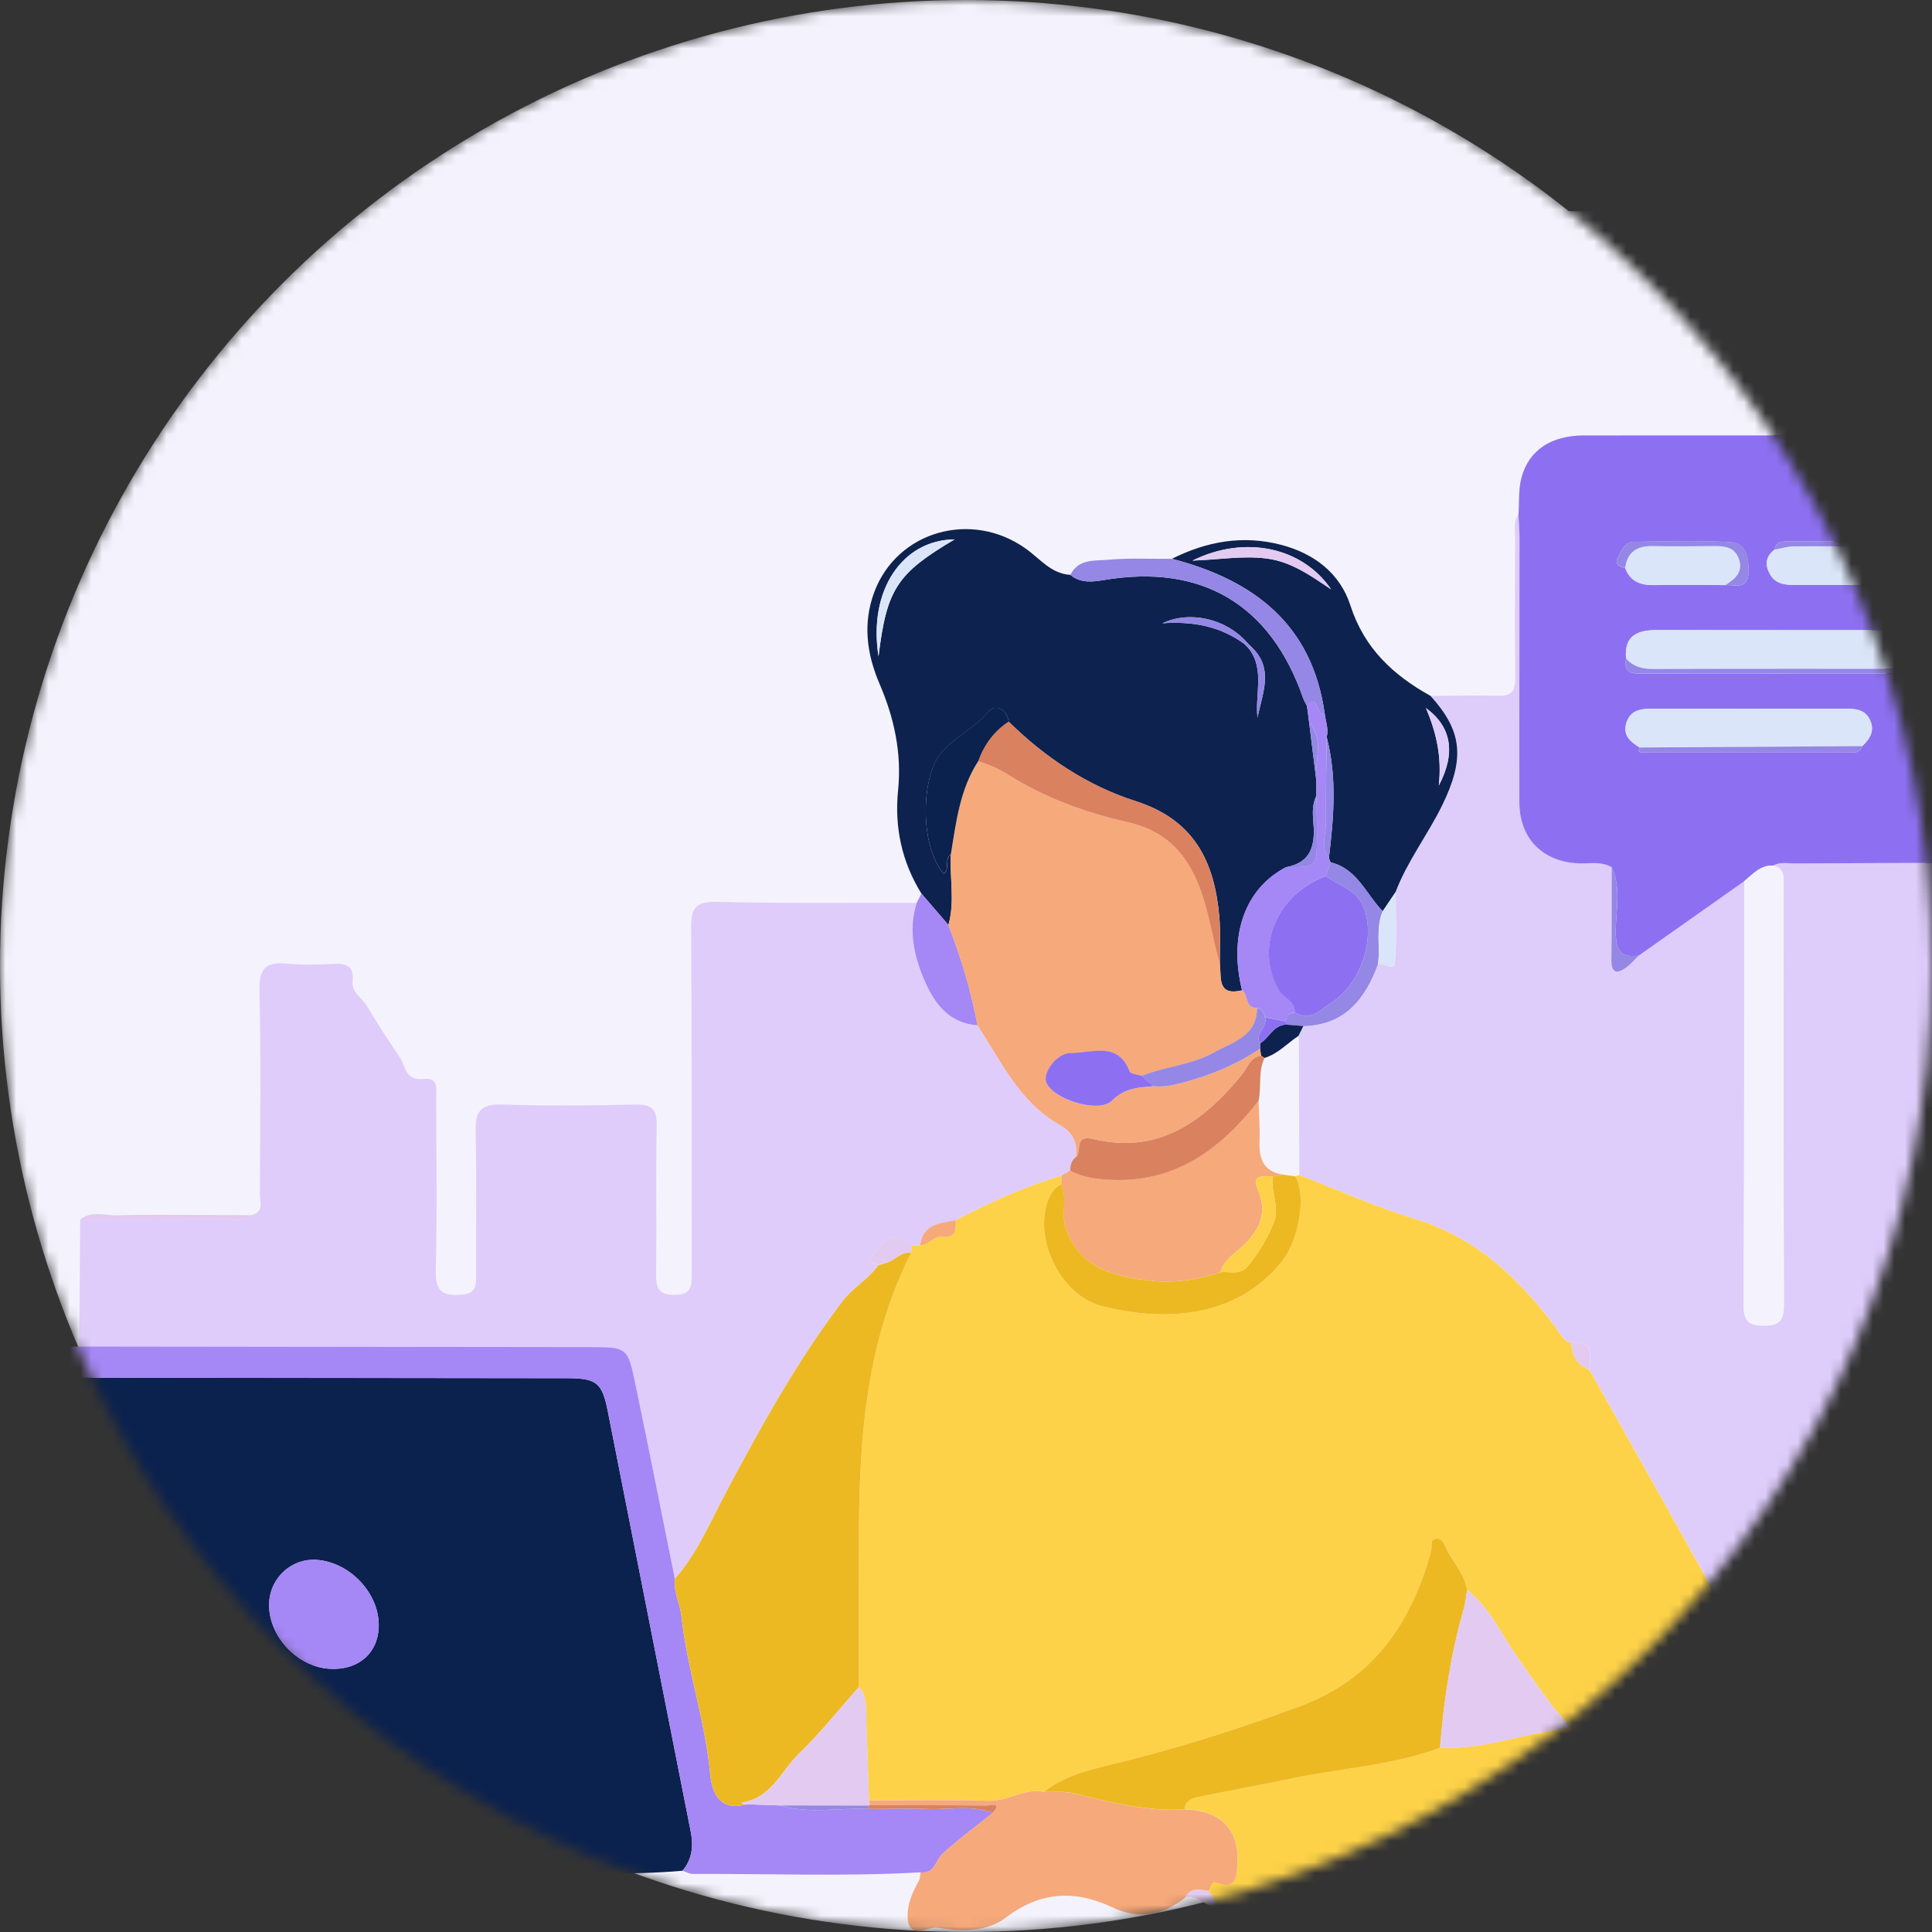 <svg width="180" height="180" viewBox="0 0 180 180" fill="none" xmlns="http://www.w3.org/2000/svg">
<rect x="0" y="0" width="180" height="180" fill="#333333" stroke="none"/>
<mask id="mask0_2098_28502" style="mask-type:alpha" maskUnits="userSpaceOnUse" x="0" y="0" width="180" height="180">
<circle cx="90" cy="90" r="90" fill="#F4F3FD"/>
</mask>
<g mask="url(#mask0_2098_28502)">
<circle cx="90" cy="90" r="90" fill="#F4F3FD"/>
<path d="M18.491 113.188C18.586 110.957 16.633 109.813 15.622 108.258C10.714 100.712 10.804 93.077 14.468 85.201C14.908 84.26 15.414 83.286 15.395 82.317C15.371 81.315 15.901 80.804 16.35 80.086C19.966 74.275 25.186 70.073 30.4 65.846C32.4 64.225 34.551 62.693 35.591 60.211C36.286 58.551 37.912 57.729 38.763 56.121C40.593 52.67 40.919 48.879 41.884 45.234C43.245 40.081 43.411 34.672 45.004 29.604C46.337 25.354 48.252 21.298 50.743 17.525C53.977 12.632 58.132 8.675 63.115 5.754C67.224 3.347 71.8 1.844 76.65 1.641C79.917 1.503 83.278 1.248 86.413 2.156C90.176 3.243 93.85 4.714 97.249 6.77C101.026 9.058 104.794 11.379 108.689 13.45C114.136 16.348 119.795 18.759 125.988 19.596C126.593 19.676 127.212 19.667 127.827 19.667C135.618 19.667 143.409 19.743 151.2 19.629C154.079 19.587 157.039 19.587 159.714 20.258C162.088 20.854 164.541 21.719 166.863 22.726C171.198 24.607 175.131 27.25 178.615 30.323C181.726 33.065 184.941 35.887 186.983 39.66C187.106 39.882 187.059 40.194 187.092 40.464C186.274 40.497 185.456 40.553 184.638 40.553C172.266 40.558 159.894 40.553 147.522 40.563C144.515 40.563 142.421 41.929 141.731 44.496C141.438 45.593 141.532 46.799 141.452 47.952C140.946 48.619 141.154 49.394 141.149 50.122C141.13 54.467 141.107 58.812 141.159 63.156C141.173 64.362 140.818 64.872 139.542 64.83C137.452 64.759 135.363 64.83 133.268 64.844C129.793 62.91 127.089 60.424 125.799 56.419C124.834 53.431 122.437 51.569 119.322 50.76C115.757 49.834 112.401 50.453 109.167 52.065C107.186 52.079 105.196 51.975 103.229 52.15C101.976 52.264 100.449 52.037 99.702 53.559C97.901 53.455 96.856 52.046 95.551 51.115C90.507 47.517 83.576 49.47 81.444 55.143C80.352 58.046 80.726 60.906 81.922 63.7C83.283 66.882 84.002 70.144 83.652 73.651C83.312 77.055 83.997 80.299 85.827 83.249C85.68 83.537 85.534 83.821 85.387 84.109C79.165 84.095 72.944 84.17 66.722 84.024C64.737 83.977 64.368 84.671 64.382 86.473C64.458 97.204 64.415 107.941 64.434 118.672C64.434 119.793 64.434 120.62 62.874 120.639C61.3 120.658 61.106 119.949 61.12 118.649C61.172 114.068 61.087 109.487 61.172 104.906C61.201 103.402 60.789 102.868 59.224 102.906C55.055 103.005 50.88 103.034 46.715 102.901C44.753 102.84 44.262 103.577 44.304 105.412C44.408 109.922 44.323 114.437 44.351 118.947C44.356 119.982 44.181 120.549 42.924 120.63C41.156 120.748 40.55 120.242 40.593 118.375C40.721 113.047 40.645 107.709 40.631 102.376C40.631 101.544 40.919 100.367 39.472 100.518C37.704 100.703 37.875 99.431 37.184 98.419C36.116 96.85 35.123 95.285 34.135 93.668C33.705 92.964 32.731 92.477 32.844 91.375C32.981 90.042 32.296 89.744 31.128 89.796C29.696 89.862 28.244 89.933 26.826 89.782C24.826 89.574 24.103 90.137 24.16 92.326C24.325 98.613 24.231 104.906 24.198 111.193C24.198 111.917 24.642 112.924 23.403 113.207C21.763 113.198 20.118 113.193 18.477 113.184L18.491 113.188Z" fill="#F4F3FD"/>
<path d="M133.287 64.843C135.377 64.829 137.471 64.758 139.561 64.829C140.837 64.871 141.192 64.361 141.177 63.155C141.13 58.81 141.149 54.466 141.168 50.121C141.168 49.393 140.965 48.618 141.471 47.951C141.504 48.698 141.57 49.445 141.57 50.192C141.57 58.376 141.541 66.559 141.556 74.747C141.56 78.142 143.782 80.335 147.163 80.435C148.17 80.463 149.219 80.222 150.165 80.799C150.16 83.645 150.179 86.491 150.136 89.337C150.117 90.552 150.529 90.85 151.521 90.131C151.952 89.819 152.297 89.393 152.684 89.02C155.961 86.708 159.237 84.401 162.513 82.089C162.504 95.256 162.513 108.422 162.461 121.588C162.456 122.974 162.811 123.484 164.281 123.508C165.865 123.531 166.215 122.964 166.21 121.484C166.158 108.521 166.177 95.563 166.182 82.6C166.182 81.782 166.314 80.912 165.222 80.633C165.865 80.274 166.56 80.444 167.231 80.439C173.443 80.406 179.655 80.392 185.868 80.368C191.352 80.406 196.84 80.449 202.324 80.487C200.476 81.153 198.566 80.718 196.689 80.77C193.498 80.86 190.307 80.813 187.116 80.822C186.567 80.813 186.024 80.799 185.475 80.799C183.556 80.795 182.594 81.741 182.591 83.635C182.591 95.052 182.558 106.465 182.643 117.882C182.653 119.064 181.825 120.227 182.568 121.404C182.743 125.243 180.483 128.056 178.535 131.006C176.644 133.866 176.209 136.967 177.452 140.168C178.511 142.891 180.752 145.066 181.168 148.139C182.27 145.609 181.263 143.406 180.199 141.317C178.559 138.088 178.8 135.1 180.677 132.069C182.298 129.45 183.783 126.746 183.433 123.475C185.333 123.437 186.284 122.485 186.284 120.619C186.284 116.208 186.284 111.798 186.284 107.387C186.284 106.574 186.354 105.751 185.905 105.009C186.534 100.343 186.411 95.657 186.038 90.987C185.957 89.965 186.345 89.805 187.144 89.805C189.252 89.805 191.366 89.843 193.474 89.79C194.538 89.767 194.959 90.173 194.902 91.228C194.84 92.372 194.637 93.639 196.476 93.596C196.906 93.587 197.048 94.126 197.204 94.499C197.63 95.516 196.665 97.501 199.067 97.175C199.143 97.166 199.45 97.78 199.398 98.054C198.916 100.603 200.523 100.64 202.286 100.517C202.286 112.303 202.282 124.089 202.301 135.88C202.301 136.66 201.993 137.53 202.679 138.211C202.684 138.352 202.688 138.49 202.693 138.631C202.4 138.806 202.447 138.929 202.75 139.019C203.005 139.019 203.26 139.019 203.516 139.024C203.657 139.317 203.795 139.317 203.922 139.014C204.39 138.466 205 138.683 205.577 138.693C205.667 138.939 205.69 139.26 205.865 139.416C206.452 139.927 212.077 140.116 212.687 139.619C212.891 139.454 212.872 139.01 212.957 138.698C214.049 138.698 215.146 138.698 216.238 138.698C217.334 140.693 217.051 142.867 217.056 145C217.065 153.519 217.056 162.038 217.07 170.557C217.07 171.276 216.8 172.075 217.462 172.68C217.462 172.954 217.462 173.228 217.462 173.498C208.423 173.498 199.379 173.488 190.34 173.521C189.621 173.521 188.614 173.072 188.345 174.315C187.655 174.315 186.969 174.315 186.279 174.315C187.499 173.554 188.359 172.505 188.813 171.129C188.931 170.964 189.049 170.803 189.167 170.637C189.645 170.637 190.122 170.599 190.595 170.651C194.481 171.086 198.381 165.673 196.883 161.792C195.455 158.1 193.559 156.653 189.182 156.662V156.672C188.884 154.927 189.697 153.088 188.737 151.401L185.489 151.391C181.882 151.377 178.27 151.438 174.668 151.316C173.065 151.259 172.734 151.859 172.763 153.325C172.848 157.75 172.89 162.18 172.763 166.6C172.682 169.403 172.938 172.013 174.923 174.183C170.9 174.49 166.872 174.301 162.849 174.292C162.934 173.545 163.591 173.663 164.054 173.441C164.915 173.029 165.752 172.788 166.314 171.696C168.442 167.564 167.127 163.499 165.723 159.797C164.054 155.41 161.393 151.391 159.095 147.245C155.464 140.693 151.777 134.173 148.113 127.64C148.066 126.453 148.723 124.784 146.411 125.139C145.565 124.888 145.3 124.113 144.822 123.489C141.409 119.007 137.471 115.272 131.85 113.57C128.177 112.455 124.65 110.857 121.061 109.476C121.043 105.155 121.019 100.834 121 96.513C121.151 96.211 121.303 95.908 121.454 95.606C125.297 95.516 127.212 93.105 128.408 89.828C128.938 89.663 129.878 90.561 129.959 89.696C130.162 87.521 130.034 85.318 130.039 83.129C131.127 80.255 133.022 77.816 134.365 75.078C136.535 70.658 136.261 68.119 133.306 64.852L133.287 64.843Z" fill="#DECCFB"/>
<path d="M148.094 127.636C151.758 134.17 155.445 140.689 159.076 147.242C161.373 151.383 164.035 155.401 165.704 159.793C167.108 163.49 168.427 167.561 166.295 171.693C165.732 172.785 164.896 173.026 164.035 173.437C163.572 173.659 162.915 173.546 162.83 174.288C153.072 175.825 143.196 175.995 133.367 176.652C126.786 177.092 120.215 178.217 113.577 177.55C113.246 177.092 112.92 176.628 112.589 176.165C112.812 175.867 112.849 175.201 113.35 175.39C115.213 176.099 115.227 174.818 115.294 173.64C115.473 170.421 113.724 168.634 110.372 168.572C110.429 167.802 111.029 167.547 111.62 167.424C114.518 166.823 117.435 166.294 120.338 165.698C124.947 164.748 129.703 164.488 134.171 162.833C138.303 163.027 142.118 161.434 146.354 160.952C144.245 158.692 142.789 156.385 141.215 154.153C139.778 152.111 138.742 149.719 136.686 148.135C136.44 146.665 135.424 145.582 134.767 144.325C134.549 143.913 134.398 143.299 133.849 143.346C133.173 143.403 133.452 144.083 133.339 144.504C131.5 151.18 128.02 156.385 121.17 158.942C115.766 160.956 110.306 162.701 104.718 164.105C102.146 164.753 99.437 165.221 97.248 166.946C95.438 166.554 93.915 167.826 92.119 167.769C88.403 167.655 84.682 167.74 80.962 167.745C80.876 165.249 80.801 162.753 80.706 160.257C80.664 159.188 80.825 158.072 80.021 157.169C80.021 152.319 80.007 147.464 80.03 142.613C80.073 133.687 80.758 124.88 84.89 116.725C84.9 116.503 84.904 116.28 84.914 116.058C85.188 116.039 85.458 116.02 85.732 116.001C86.554 116.068 86.947 115.075 87.859 115.212C89.013 115.387 89.079 114.522 89.046 113.671C92.223 112.035 95.457 110.532 98.903 109.529C98.893 109.799 98.889 110.064 98.879 110.333C98.18 110.707 97.816 111.288 97.565 112.054C96.392 115.623 98.823 120.71 102.713 121.703C107.928 123.031 114.986 123.112 119.454 117.505C120.995 115.571 121.77 111.312 120.659 109.596C120.782 109.544 120.915 109.501 121.042 109.473C124.635 110.853 128.157 112.456 131.831 113.567C137.452 115.273 141.39 119.004 144.803 123.485C145.281 124.109 145.545 124.885 146.392 125.135C146.43 126.331 146.973 127.178 148.094 127.636Z" fill="#FDD248"/>
<path d="M63.597 174.293C58.633 174.733 53.66 174.468 48.691 174.487C35.534 174.534 22.377 174.496 9.22 174.477C8.478 174.477 7.731 174.373 6.989 174.317C6.388 173.664 5.911 172.993 5.741 172.057C4.97 167.84 4.129 163.637 3.287 159.429C1.925 152.626 0.54 145.833 -0.835 139.03C-1.327 136.349 -1.876 133.673 -2.292 130.979C-2.476 129.778 -1.644 128.993 -0.741 128.336C17.092 128.355 34.924 128.378 52.757 128.397C55.584 128.397 56.094 128.795 56.629 131.499C59.205 144.542 61.772 157.586 64.349 170.629C64.614 171.962 64.505 173.201 63.592 174.284L63.597 174.293ZM35.283 151.643C35.425 148.551 32.669 145.549 29.483 145.327C27.209 145.171 25.223 146.939 25.081 149.251C24.892 152.281 27.596 155.279 30.688 155.477C33.317 155.643 35.17 154.097 35.283 151.643Z" fill="#0B214E"/>
<path d="M85.727 116.005C85.453 116.024 85.183 116.043 84.909 116.062C84.578 115.863 84.261 115.627 83.907 115.476C82.503 114.866 82.082 116.194 81.363 116.851C80.588 117.556 81.382 117.655 81.86 117.83C80.933 119.192 79.449 119.957 78.432 121.305C74.234 126.883 70.877 132.935 67.615 139.076C66.164 141.808 64.954 144.73 62.869 147.108C61.621 140.92 60.396 134.727 59.106 128.552C58.496 125.626 58.269 125.517 55.286 125.512C39.321 125.498 23.351 125.475 7.386 125.456C7.414 121.508 7.442 117.565 7.471 113.618C12.08 113.618 16.69 113.627 21.299 113.604C22.013 113.604 22.807 113.873 23.412 113.211C24.651 112.932 24.202 111.921 24.207 111.197C24.24 104.909 24.334 98.612 24.169 92.329C24.112 90.14 24.835 89.578 26.835 89.786C28.253 89.937 29.705 89.862 31.137 89.8C32.305 89.748 32.99 90.041 32.853 91.379C32.74 92.481 33.714 92.968 34.144 93.672C35.127 95.293 36.125 96.854 37.193 98.423C37.879 99.435 37.709 100.707 39.481 100.522C40.928 100.371 40.635 101.548 40.64 102.38C40.654 107.713 40.734 113.046 40.602 118.378C40.555 120.246 41.164 120.752 42.933 120.634C44.185 120.548 44.365 119.986 44.36 118.95C44.332 114.44 44.417 109.925 44.313 105.415C44.27 103.581 44.762 102.844 46.724 102.905C50.889 103.037 55.064 103.009 59.233 102.91C60.803 102.872 61.21 103.406 61.181 104.909C61.096 109.491 61.181 114.072 61.129 118.653C61.115 119.948 61.314 120.657 62.883 120.643C64.443 120.624 64.443 119.797 64.443 118.676C64.424 107.945 64.467 97.208 64.391 86.477C64.377 84.675 64.746 83.98 66.731 84.028C72.948 84.174 79.174 84.103 85.396 84.113C84.597 86.637 85.126 89.048 86.129 91.37C87.07 93.544 88.422 95.327 91.064 95.535C93.286 98.91 94.998 102.721 98.747 104.815C99.976 105.5 100.387 106.479 100.241 107.798C99.801 108.11 99.716 108.573 99.697 109.065C99.432 109.221 99.163 109.377 98.898 109.533C95.456 110.535 92.218 112.039 89.041 113.674C87.59 113.963 85.982 114.02 85.727 116.005Z" fill="#DFCCFB"/>
<path d="M185.863 80.374C179.651 80.393 173.439 80.412 167.227 80.445C166.555 80.445 165.856 80.28 165.217 80.639C164.026 80.587 163.317 81.433 162.513 82.095C159.237 84.407 155.961 86.714 152.685 89.026C150.94 89.281 150.534 88.473 150.534 86.818C150.534 84.818 151.072 82.752 150.165 80.805C149.219 80.228 148.17 80.469 147.163 80.441C143.778 80.341 141.561 78.148 141.556 74.753C141.542 66.57 141.57 58.386 141.57 50.198C141.57 49.451 141.509 48.704 141.471 47.957C141.551 46.804 141.457 45.598 141.75 44.501C142.435 41.934 144.534 40.573 147.541 40.568C159.913 40.559 172.285 40.568 184.657 40.559C185.475 40.559 186.293 40.502 187.111 40.469C191.754 40.502 196.391 40.535 201.034 40.568C205.114 40.592 207.255 42.672 207.26 46.695C207.274 55.98 207.26 65.265 207.274 74.55C207.274 76.432 206.783 78.039 205.199 79.183C202.632 79.68 200.088 80.148 197.431 80.02C194.226 79.864 191.011 79.973 187.801 79.992C187.144 79.992 186.416 79.774 185.872 80.379L185.863 80.374ZM196.093 58.703C194.784 57.455 191.867 57.441 190.799 58.679C190.25 58.679 189.697 58.67 189.149 58.665C188.321 56.5 187.243 58.623 186.407 58.689C185.291 58.774 185.91 60.249 185.953 61.057C186.005 62.088 186.78 62.731 187.896 62.736C190.624 62.745 193.347 62.75 196.075 62.736C197.781 62.726 198.24 61.492 198.325 60.145C198.424 58.523 197.256 58.542 196.093 58.689V58.703ZM197.304 53.276L197.29 53.262C198.377 53.214 198.301 52.406 198.06 51.796C197.725 50.955 197.053 50.425 196.013 50.43C186.203 50.449 176.389 50.439 166.579 50.439C166.007 50.439 165.468 50.472 165.345 51.2C164.579 51.773 164.404 52.472 164.825 53.347C165.373 54.486 166.385 54.5 167.43 54.5C176.961 54.496 186.492 54.496 196.023 54.491C196.982 54.647 197.469 54.302 197.304 53.276ZM160.774 54.505C161.719 54.477 162.901 54.959 162.91 53.229C162.915 51.877 162.683 50.586 161.171 50.505C158.197 50.349 155.209 50.435 152.226 50.482C151.342 50.496 151.049 51.342 150.723 51.971C150.439 52.519 150.827 52.846 151.403 52.902C151.871 54.169 152.826 54.543 154.108 54.514C156.325 54.467 158.547 54.505 160.769 54.514L160.774 54.505ZM152.774 69.643C152.737 69.752 152.637 69.893 152.67 69.969C152.713 70.054 152.874 70.12 152.982 70.12C159.511 70.125 166.035 70.12 172.564 70.12C172.999 70.12 173.368 70.002 173.496 69.515C174.257 68.82 174.711 68.012 174.181 66.995C173.699 66.073 172.81 66.026 171.888 66.031C165.908 66.045 159.932 66.045 153.952 66.031C152.864 66.031 151.881 66.154 151.517 67.378C151.172 68.537 151.933 69.127 152.774 69.647V69.643ZM151.498 61.351C151.314 62.287 151.626 62.755 152.651 62.755C162.75 62.74 172.843 62.755 182.941 62.74C185.059 62.74 184.988 61.091 184.998 59.71C185.012 58.074 183.698 58.807 182.866 58.717C173.387 58.717 163.903 58.727 154.424 58.703C152.595 58.703 151.299 59.176 151.498 61.355V61.351Z" fill="#8D70F1"/>
<path d="M7.39 125.451C23.356 125.47 39.325 125.494 55.291 125.508C58.274 125.508 58.501 125.621 59.111 128.548C60.401 134.727 61.626 140.92 62.874 147.104C62.746 148.328 63.365 149.439 63.488 150.588C64.027 155.552 65.706 160.298 66.164 165.277C66.396 167.773 67.611 168.666 69.53 168.104C70.58 168.141 71.624 168.175 72.674 168.212C75.402 169.026 78.186 168.406 80.943 168.543C82.777 168.539 84.616 168.463 86.445 168.543C88.455 168.628 90.507 168.141 92.478 168.912C90.918 170.165 89.296 171.356 87.821 172.704C87.15 173.313 87.098 174.623 85.751 174.439C78.692 174.845 71.624 174.557 64.561 174.59C64.24 174.59 63.918 174.401 63.597 174.297C64.505 173.214 64.613 171.976 64.353 170.642C61.777 157.599 59.21 144.555 56.633 131.512C56.099 128.803 55.593 128.411 52.761 128.411C34.929 128.392 17.096 128.368 -0.736 128.349C0.096 126.482 1.386 125.361 3.58 125.494C4.847 125.569 6.123 125.475 7.4 125.461L7.39 125.451Z" fill="#A587F5"/>
<path d="M-0.835 139.039C0.54 145.837 1.925 152.635 3.287 159.438C4.129 163.641 4.97 167.849 5.741 172.066C5.911 173.002 6.388 173.673 6.989 174.326C2.082 174.326 -2.83 174.316 -7.738 174.345C-8.764 174.349 -8.991 173.825 -8.991 172.931C-8.976 162.129 -8.972 151.331 -9 140.528C-9 139.318 -8.494 139.011 -7.397 139.039C-5.213 139.091 -3.024 139.048 -0.835 139.039Z" fill="#DECCFB"/>
<path d="M174.904 174.184C172.918 172.014 172.663 169.404 172.743 166.601C172.866 162.18 172.828 157.75 172.743 153.325C172.715 151.86 173.046 151.259 174.648 151.316C178.251 151.439 181.863 151.378 185.47 151.392C185.465 156.441 185.352 161.49 185.493 166.534C185.574 169.395 185.314 172.042 183.404 174.307C180.567 174.354 177.731 174.481 174.904 174.179V174.184Z" fill="#A788FC"/>
<path d="M85.751 174.438C87.098 174.618 87.15 173.313 87.822 172.703C89.296 171.356 90.918 170.164 92.478 168.911C93.428 167.857 92.289 168.221 91.963 168.221C88.323 168.188 84.682 168.193 81.037 168.188C81.009 168.042 80.985 167.895 80.957 167.753C84.678 167.753 88.398 167.663 92.114 167.777C93.911 167.834 95.433 166.562 97.244 166.954C98.199 166.992 99.191 166.874 100.099 167.101C103.475 167.952 106.841 168.784 110.367 168.585C113.719 168.647 115.469 170.434 115.289 173.653C115.223 174.83 115.209 176.112 113.346 175.402C112.845 175.213 112.812 175.88 112.589 176.173C111.781 176.069 110.921 175.776 110.434 176.792C108.33 178.452 106.108 178.877 103.593 177.686C100.123 176.045 96.865 176.239 93.693 178.669C91.854 180.078 89.438 179.908 87.287 179.605C86.465 179.487 84.555 180.82 84.559 178.48C84.559 177.298 85.037 176.239 85.614 175.223C85.737 175.005 85.713 174.707 85.756 174.443L85.751 174.438Z" fill="#F6A97B"/>
<path d="M23.417 113.207C22.812 113.869 22.018 113.595 21.304 113.599C16.694 113.623 12.085 113.613 7.476 113.613C8.563 112.753 9.82 113.273 10.988 113.231C13.489 113.141 15.99 113.193 18.491 113.188C20.131 113.197 21.777 113.202 23.417 113.212V113.207Z" fill="#E3CAF0"/>
<path d="M110.434 176.784C110.921 175.768 111.786 176.061 112.589 176.165C112.916 176.628 113.247 177.092 113.577 177.55C112.377 177.928 111.634 176.406 110.434 176.784Z" fill="#E3CAF0"/>
<path d="M85.845 83.249C84.016 80.298 83.326 77.051 83.671 73.651C84.025 70.139 83.307 66.882 81.94 63.7C80.744 60.906 80.371 58.05 81.463 55.143C83.6 49.465 90.526 47.517 95.57 51.115C96.88 52.046 97.924 53.455 99.721 53.559C100.662 54.353 101.782 54.216 102.841 54.041C111.947 52.505 118.371 56.296 121.407 65.038C121.496 65.288 121.643 65.52 121.766 65.761C121.832 66.267 121.898 66.778 121.964 67.283C122.191 69.094 122.413 70.905 122.64 72.715C122.64 73.188 122.64 73.666 122.645 74.138C122.229 74.956 122.3 75.859 122.371 76.706C122.541 78.757 122.163 80.369 119.809 80.8C116.003 82.785 114.452 87.116 115.719 92.264C113.388 92.831 113.795 91.092 113.653 89.81C113.639 88.317 113.729 86.813 113.597 85.329C113.128 80.237 111.252 76.384 105.801 74.639C101.338 73.216 97.371 70.583 93.982 67.241C93.793 66.031 92.738 65.567 92.119 66.3C90.767 67.888 88.805 68.721 87.538 70.347C85.921 72.418 85.6 78.653 87.921 81.405C88.545 80.946 87.945 80.034 88.597 79.594C88.465 81.788 88.989 84.005 88.365 86.18C87.528 85.206 86.687 84.232 85.85 83.258L85.845 83.249ZM116.57 60.253C116.433 60.116 116.301 59.979 116.164 59.847C114.202 57.62 110.821 56.873 108.297 58.069C111.029 57.875 113.658 58.301 115.965 60.017C116.107 60.168 116.249 60.315 116.386 60.466C117.847 62.438 116.906 64.73 117.161 66.863C117.61 64.593 118.735 62.258 116.57 60.258V60.253ZM81.851 61.152C82.612 54.859 83.581 53.427 88.937 50.255C84.082 50.297 80.872 54.982 81.851 61.152Z" fill="#0D224E"/>
<path d="M133.287 64.844C136.242 68.111 136.516 70.654 134.346 75.07C133.003 77.807 131.107 80.247 130.02 83.121C129.623 83.712 129.226 84.303 128.824 84.899C127.269 83.306 126.451 80.932 123.955 80.341C123.907 80.209 123.855 80.077 123.808 79.944C124.267 76.172 124.579 72.404 123.6 68.659C123.808 67.898 123.487 67.18 123.411 66.442C122.229 58.131 116.778 54.037 109.186 52.061C112.419 50.444 115.771 49.829 119.34 50.756C122.456 51.564 124.853 53.427 125.817 56.415C127.108 60.419 129.812 62.906 133.287 64.84V64.844ZM111.091 52.231C113.592 52.146 115.771 51.749 117.988 52.032C120.338 52.33 122.144 53.663 124.021 54.912C121.336 50.964 115.974 49.815 111.096 52.231H111.091ZM134.048 73.193C135.655 70.153 135.235 67.709 132.857 65.969C133.835 68.31 134.341 70.508 134.048 73.193Z" fill="#0D224E"/>
<path d="M109.19 52.065C116.783 54.036 122.229 58.13 123.416 66.446C122.579 66.909 122.943 64.503 121.77 65.761C121.647 65.52 121.496 65.288 121.411 65.037C118.376 56.291 111.951 52.5 102.846 54.041C101.787 54.221 100.666 54.353 99.726 53.559C100.473 52.036 102 52.263 103.252 52.15C105.219 51.975 107.209 52.079 109.19 52.065Z" fill="#9487E5"/>
<path d="M85.845 83.248C86.682 84.222 87.523 85.196 88.36 86.17C89.528 89.214 90.478 92.32 91.074 95.53C88.431 95.327 87.079 93.54 86.138 91.365C85.136 89.044 84.606 86.628 85.406 84.109C85.552 83.82 85.699 83.536 85.845 83.248Z" fill="#A587F5"/>
<path d="M162.508 82.095C163.317 81.433 164.021 80.587 165.212 80.639C166.304 80.918 166.172 81.788 166.172 82.606C166.172 95.569 166.153 108.527 166.2 121.49C166.205 122.97 165.855 123.537 164.271 123.514C162.801 123.49 162.442 122.979 162.451 121.594C162.503 108.428 162.494 95.261 162.503 82.095H162.508Z" fill="#F4F3FD"/>
<path d="M182.563 121.41C183.915 121.661 183.21 122.758 183.418 123.481C183.768 126.752 182.284 129.457 180.662 132.076C178.785 135.106 178.544 138.094 180.185 141.323C181.248 143.412 182.26 145.616 181.154 148.145C180.743 145.072 178.497 142.902 177.438 140.174C176.195 136.973 176.63 133.872 178.521 131.012C180.473 128.062 182.728 125.249 182.553 121.41H182.563Z" fill="#FDFDFD"/>
<path d="M121.042 109.472C120.909 109.5 120.782 109.543 120.659 109.595C120.262 109.538 119.86 109.486 119.463 109.429C117.733 109.127 117.293 107.973 117.35 106.39C117.397 105.118 117.293 103.841 117.26 102.57C117.548 101.251 117.203 99.842 117.818 98.57C119.07 98.187 119.936 97.209 120.98 96.514C120.999 100.835 121.023 105.156 121.042 109.477V109.472Z" fill="#F4F3FD"/>
<path d="M123.954 80.34C126.446 80.931 127.268 83.304 128.824 84.897C128.138 86.49 128.611 88.188 128.389 89.823C127.193 93.095 125.278 95.511 121.435 95.601C120.896 95.553 120.357 95.511 119.813 95.463C119.813 95.364 119.813 95.26 119.799 95.161C119.837 94.646 120.092 94.348 120.626 94.334C122.082 95.232 123.042 94.059 124.044 93.421C126.99 91.554 128.304 86.85 126.857 84.16C126.101 82.751 124.63 82.467 123.519 81.626C123.661 81.2 123.808 80.77 123.95 80.345L123.954 80.34Z" fill="#9487E5"/>
<path d="M128.39 89.819C128.612 88.183 128.144 86.486 128.825 84.893C129.222 84.302 129.619 83.711 130.021 83.115C130.021 85.304 130.144 87.512 129.94 89.682C129.86 90.547 128.919 89.649 128.39 89.814V89.819Z" fill="#DBE5F9"/>
<path d="M119.813 95.459C120.352 95.506 120.891 95.549 121.435 95.596C121.284 95.899 121.132 96.201 120.981 96.508C119.932 97.204 119.066 98.182 117.818 98.565C117.71 98.499 117.601 98.428 117.492 98.362C117.464 98.139 117.431 97.922 117.402 97.705C117.402 97.539 117.402 97.374 117.407 97.204C118.253 96.679 118.632 95.511 119.818 95.459H119.813Z" fill="#0D224E"/>
<path d="M150.16 80.799C151.068 82.751 150.533 84.817 150.529 86.812C150.529 88.467 150.935 89.275 152.68 89.02C152.297 89.394 151.947 89.819 151.517 90.131C150.524 90.85 150.113 90.557 150.131 89.337C150.174 86.491 150.155 83.645 150.16 80.799Z" fill="#9487E5"/>
<path d="M148.094 127.635C146.973 127.177 146.429 126.33 146.392 125.134C148.703 124.78 148.046 126.449 148.094 127.635Z" fill="#E3CAF0"/>
<path d="M69.535 168.098C67.62 168.656 66.401 167.768 66.169 165.271C65.71 160.293 64.032 155.551 63.493 150.583C63.37 149.434 62.751 148.323 62.879 147.098C64.963 144.725 66.174 141.803 67.625 139.071C70.887 132.925 74.239 126.874 78.442 121.3C79.458 119.952 80.943 119.182 81.869 117.825L81.978 117.863L82.073 117.801C82.21 117.754 82.347 117.712 82.484 117.664C83.349 117.513 83.897 116.553 84.89 116.728C80.758 124.888 80.073 133.696 80.03 142.617C80.007 147.467 80.021 152.322 80.021 157.173C78.177 159.248 76.442 161.442 74.452 163.366C72.759 165.002 71.837 167.602 69.039 167.938C69.133 167.999 69.228 168.07 69.332 168.113C69.388 168.136 69.464 168.103 69.53 168.098H69.535Z" fill="#EDB922"/>
<path d="M110.372 168.578C106.85 168.776 103.479 167.944 100.104 167.093C99.196 166.866 98.203 166.984 97.248 166.947C99.437 165.221 102.146 164.753 104.718 164.105C110.306 162.701 115.766 160.957 121.17 158.943C128.015 156.39 131.495 151.185 133.339 144.505C133.457 144.084 133.173 143.403 133.849 143.346C134.398 143.299 134.549 143.914 134.766 144.325C135.423 145.587 136.44 146.67 136.686 148.135C136.582 148.731 136.53 149.346 136.364 149.922C135.159 154.144 134.506 158.46 134.166 162.834C129.698 164.488 124.942 164.743 120.333 165.698C117.43 166.299 114.518 166.824 111.615 167.424C111.029 167.547 110.424 167.802 110.367 168.573L110.372 168.578Z" fill="#EDB922"/>
<path d="M117.256 102.566C117.294 103.838 117.393 105.114 117.346 106.386C117.289 107.97 117.724 109.128 119.459 109.426C119.171 109.483 118.882 109.544 118.589 109.601C117.771 109.553 116.585 109.435 117.142 110.707C118.14 112.986 117.398 114.569 115.762 116.115C115.006 116.834 113.984 117.387 113.71 118.531C111.592 119.231 109.422 119.581 107.2 119.321C103.801 118.928 100.567 118.162 99.286 114.39C98.842 113.09 99.471 111.638 98.875 110.329C98.885 110.059 98.889 109.795 98.899 109.525C99.163 109.369 99.433 109.213 99.698 109.057C100.842 109.672 102.094 109.842 103.361 109.908C109.46 110.234 113.71 107.067 117.251 102.557L117.256 102.566Z" fill="#F6A97B"/>
<path d="M134.166 162.839C134.502 158.47 135.154 154.154 136.364 149.928C136.53 149.346 136.582 148.736 136.686 148.141C138.742 149.724 139.778 152.117 141.215 154.159C142.784 156.39 144.245 158.697 146.354 160.957C142.118 161.439 138.303 163.033 134.171 162.839H134.166Z" fill="#E3CAF0"/>
<path d="M118.593 109.605C118.881 109.548 119.17 109.486 119.463 109.43C119.86 109.486 120.262 109.538 120.659 109.595C121.77 111.311 120.995 115.571 119.453 117.504C114.986 123.111 107.928 123.031 102.713 121.703C98.827 120.714 96.397 115.623 97.565 112.054C97.815 111.288 98.174 110.706 98.879 110.333C99.475 111.642 98.846 113.094 99.29 114.394C100.576 118.166 103.805 118.932 107.204 119.325C109.426 119.58 111.596 119.235 113.714 118.535C114.551 118.417 115.496 118.838 116.191 118.024C117.232 116.805 118.016 115.476 118.65 113.973C119.307 112.413 118.328 111.051 118.593 109.605Z" fill="#EDB922"/>
<path d="M69.535 168.099C69.469 168.104 69.388 168.137 69.336 168.114C69.232 168.071 69.142 167.995 69.043 167.939C71.842 167.603 72.764 165.003 74.456 163.367C76.446 161.443 78.181 159.249 80.025 157.174C80.829 158.072 80.673 159.193 80.711 160.261C80.805 162.757 80.881 165.253 80.966 167.749C80.994 167.896 81.018 168.043 81.046 168.184L80.886 168.222C78.153 168.222 75.421 168.213 72.688 168.208C71.638 168.17 70.594 168.137 69.544 168.099H69.535Z" fill="#E3CAF0"/>
<path d="M82.073 117.797L81.978 117.858L81.869 117.821C81.392 117.646 80.597 117.551 81.373 116.842C82.091 116.19 82.512 114.856 83.916 115.466C84.271 115.618 84.583 115.854 84.918 116.053C84.909 116.275 84.904 116.497 84.895 116.719C83.902 116.544 83.354 117.504 82.489 117.655C82.422 117.509 82.351 117.367 82.285 117.22C82.214 117.409 82.143 117.603 82.077 117.792L82.073 117.797Z" fill="#E3CAF0"/>
<path d="M85.728 116.006C85.983 114.021 87.595 113.964 89.042 113.676C89.075 114.527 89.008 115.392 87.855 115.217C86.938 115.08 86.55 116.073 85.728 116.006Z" fill="#F6A97B"/>
<path d="M35.284 151.642C35.17 154.096 33.317 155.642 30.689 155.476C27.597 155.278 24.892 152.28 25.082 149.25C25.224 146.938 27.209 145.17 29.483 145.326C32.669 145.548 35.426 148.55 35.284 151.642Z" fill="#A587F5"/>
<path d="M117.397 97.7C117.426 97.922 117.459 98.14 117.487 98.362C116.452 98.513 116.229 99.487 115.691 100.144C112.121 104.498 107.914 107.557 101.919 106.134C99.938 105.661 100.869 107.34 100.245 107.798C100.397 106.479 99.981 105.501 98.751 104.815C95.002 102.721 93.291 98.91 91.069 95.535C90.473 92.325 89.523 89.219 88.356 86.174C88.984 84 88.46 81.782 88.592 79.589C89.084 76.596 89.429 73.561 91.135 70.928C92.18 71.221 93.14 71.684 94.066 72.261C97.433 74.369 101.163 75.726 104.968 76.582C108.008 77.267 109.918 78.809 111.242 81.475C112.556 84.118 112.835 87.035 113.658 89.81C113.799 91.086 113.393 92.826 115.724 92.263C116.343 92.68 115.965 93.932 117.104 93.918C117.104 96.589 114.806 97.1 113.086 98.064C111.005 99.227 108.552 99.374 106.353 100.244C105.975 100.111 105.351 100.073 105.257 99.832C104.146 96.986 101.73 98.126 99.806 98.107C98.444 98.093 97.097 99.993 97.499 100.901C98.189 102.451 102.392 103.775 103.611 102.551C104.798 101.359 106.089 101.336 107.483 101.203C108.424 101.298 109.289 101.114 110.221 100.863C112.797 100.177 115.199 99.194 117.402 97.71L117.397 97.7Z" fill="#F6A97B"/>
<path d="M100.246 107.8C100.87 107.336 99.939 105.663 101.919 106.135C107.914 107.563 112.122 104.504 115.691 100.146C116.23 99.488 116.452 98.515 117.487 98.363C117.596 98.43 117.705 98.5 117.814 98.567C117.199 99.838 117.544 101.247 117.256 102.566C113.715 107.076 109.465 110.248 103.366 109.918C102.094 109.851 100.846 109.681 99.702 109.067C99.721 108.575 99.806 108.112 100.246 107.8Z" fill="#DA8160"/>
<path d="M196.027 54.492C186.496 54.492 176.965 54.492 167.434 54.501C166.389 54.501 165.373 54.492 164.829 53.348C164.409 52.473 164.588 51.773 165.349 51.201C165.95 51.097 166.55 50.899 167.146 50.899C176.426 50.88 185.707 50.899 194.987 50.875C196.675 50.87 197.332 51.688 197.289 53.263L197.303 53.277C196.878 53.683 196.448 54.085 196.022 54.492H196.027Z" fill="#DBE5F9"/>
<path d="M151.498 61.349C151.304 59.17 152.595 58.693 154.424 58.697C163.903 58.716 173.387 58.707 182.865 58.712C183.48 59.416 184.407 60.016 183.943 61.146C183.466 62.314 182.402 62.319 181.343 62.319C172.252 62.309 163.156 62.304 154.065 62.328C153.044 62.328 152.179 62.134 151.498 61.349Z" fill="#DBE5F9"/>
<path d="M152.774 69.642C151.927 69.122 151.171 68.531 151.516 67.373C151.88 66.148 152.864 66.025 153.951 66.025C159.931 66.04 165.907 66.04 171.887 66.025C172.805 66.025 173.698 66.068 174.18 66.99C174.71 68.011 174.256 68.815 173.495 69.514C166.588 69.557 159.681 69.6 152.774 69.642Z" fill="#DBE5F9"/>
<path d="M160.774 54.505C158.552 54.505 156.33 54.462 154.112 54.505C152.831 54.533 151.876 54.16 151.408 52.893C151.626 51.418 152.524 50.846 153.961 50.874C155.857 50.907 157.753 50.893 159.648 50.874C160.646 50.865 161.596 50.954 161.998 52.042C162.447 53.257 161.681 53.928 160.774 54.505Z" fill="#DBE5F9"/>
<path d="M151.497 61.351C152.178 62.136 153.043 62.334 154.064 62.329C163.156 62.301 172.252 62.31 181.343 62.32C182.402 62.32 183.465 62.32 183.943 61.147C184.406 60.017 183.475 59.412 182.865 58.713C183.697 58.803 185.007 58.07 184.997 59.706C184.988 61.086 185.054 62.736 182.941 62.736C172.842 62.745 162.749 62.736 152.651 62.75C151.625 62.75 151.313 62.287 151.497 61.346V61.351Z" fill="#9487E5"/>
<path d="M197.289 53.261C197.332 51.687 196.675 50.869 194.987 50.874C185.707 50.902 176.426 50.874 167.146 50.898C166.546 50.898 165.945 51.096 165.35 51.2C165.468 50.472 166.011 50.439 166.584 50.439C176.393 50.439 186.208 50.449 196.018 50.43C197.058 50.43 197.724 50.955 198.065 51.796C198.306 52.401 198.381 53.214 197.294 53.261H197.289Z" fill="#9487E5"/>
<path d="M160.774 54.505C161.681 53.933 162.447 53.257 161.998 52.042C161.596 50.95 160.646 50.86 159.648 50.875C157.753 50.898 155.857 50.912 153.961 50.875C152.524 50.846 151.626 51.423 151.408 52.893C150.827 52.837 150.439 52.51 150.727 51.962C151.054 51.333 151.347 50.487 152.231 50.473C155.214 50.43 158.202 50.34 161.175 50.496C162.688 50.577 162.92 51.867 162.915 53.219C162.906 54.955 161.724 54.468 160.778 54.496L160.774 54.505Z" fill="#9487E5"/>
<path d="M152.775 69.643C159.682 69.601 166.589 69.558 173.496 69.516C173.373 70.003 172.999 70.116 172.564 70.116C166.035 70.116 159.511 70.121 152.983 70.116C152.874 70.116 152.713 70.045 152.671 69.965C152.633 69.889 152.732 69.752 152.775 69.638V69.643Z" fill="#9487E5"/>
<path d="M81.037 168.184C84.678 168.189 88.318 168.184 91.963 168.218C92.289 168.218 93.429 167.858 92.478 168.908C90.512 168.137 88.46 168.624 86.446 168.539C84.616 168.459 82.777 168.534 80.943 168.539C80.91 168.435 80.886 168.331 80.872 168.222L81.033 168.184H81.037Z" fill="#DA8160"/>
<path d="M80.876 168.223C80.891 168.332 80.914 168.436 80.947 168.54C78.191 168.403 75.406 169.022 72.679 168.209C75.411 168.209 78.144 168.218 80.876 168.223Z" fill="#9487E5"/>
<path d="M113.653 89.807C112.831 87.036 112.552 84.115 111.237 81.472C109.914 78.806 108.004 77.264 104.964 76.579C101.158 75.719 97.428 74.362 94.062 72.258C93.14 71.681 92.18 71.218 91.131 70.925C91.684 69.393 92.601 68.135 93.972 67.232C97.367 70.575 101.333 73.208 105.791 74.631C111.242 76.371 113.124 80.229 113.587 85.32C113.724 86.805 113.634 88.308 113.644 89.802L113.653 89.807Z" fill="#DA8160"/>
<path d="M117.1 93.909C115.96 93.927 116.338 92.67 115.719 92.254C114.457 87.11 116.003 82.775 119.808 80.789C122.683 80.794 122.688 80.794 122.697 77.991C122.697 76.705 122.664 75.414 122.65 74.128C122.65 73.655 122.65 73.178 122.645 72.705C122.437 70.894 123.449 68.928 121.969 67.273C121.903 66.767 121.837 66.257 121.77 65.751C122.938 64.493 122.579 66.9 123.416 66.436C123.496 67.174 123.813 67.892 123.605 68.654C123.576 71.306 123.51 73.953 123.539 76.601C123.553 77.712 122.967 78.889 123.813 79.934C123.86 80.066 123.907 80.198 123.959 80.331C123.817 80.756 123.671 81.186 123.529 81.612C118.901 83.314 116.877 88.325 119.161 92.254C119.596 93.005 120.697 93.247 120.636 94.32C120.102 94.339 119.846 94.632 119.808 95.147C119.156 95.019 118.504 94.892 117.856 94.769C117.766 94.343 117.62 93.965 117.109 93.899L117.1 93.909Z" fill="#A587F5"/>
<path d="M93.977 67.231C92.601 68.134 91.688 69.392 91.135 70.923C89.429 73.557 89.079 76.592 88.592 79.584C87.939 80.024 88.54 80.941 87.916 81.395C85.599 78.644 85.921 72.408 87.533 70.337C88.8 68.711 90.762 67.879 92.114 66.29C92.738 65.558 93.787 66.021 93.977 67.231Z" fill="#0B214E"/>
<path d="M81.851 61.151C80.872 54.981 84.082 50.297 88.937 50.254C83.581 53.426 82.612 54.859 81.851 61.151Z" fill="#DBE5F9"/>
<path d="M115.96 60.017C113.658 58.301 111.029 57.871 108.297 58.065C110.826 56.868 114.202 57.615 116.164 59.842C116.097 59.904 116.031 59.96 115.96 60.017Z" fill="#9487E5"/>
<path d="M116.57 60.253C118.735 62.252 117.61 64.588 117.161 66.857C116.906 64.725 117.847 62.432 116.386 60.461C116.447 60.39 116.509 60.319 116.57 60.248V60.253Z" fill="#9487E5"/>
<path d="M122.65 74.133C122.669 75.419 122.702 76.709 122.697 77.995C122.692 80.799 122.683 80.799 119.809 80.794C122.163 80.364 122.541 78.752 122.371 76.7C122.3 75.858 122.234 74.955 122.645 74.133H122.65Z" fill="#9487E5"/>
<path d="M121.964 67.279C123.444 68.934 122.437 70.896 122.64 72.711C122.413 70.901 122.191 69.09 121.964 67.279Z" fill="#9487E5"/>
<path d="M116.381 60.462C116.239 60.31 116.097 60.163 115.955 60.017C116.021 59.96 116.092 59.903 116.158 59.842C116.296 59.979 116.428 60.116 116.565 60.249C116.504 60.32 116.442 60.391 116.381 60.462Z" fill="#9487E5"/>
<path d="M111.091 52.23C115.974 49.814 121.331 50.963 124.016 54.911C122.139 53.663 120.333 52.33 117.984 52.032C115.771 51.753 113.592 52.15 111.086 52.23H111.091Z" fill="#E3CAF0"/>
<path d="M123.813 79.944C122.967 78.899 123.548 77.722 123.539 76.611C123.51 73.964 123.576 71.311 123.605 68.664C124.588 72.408 124.271 76.176 123.813 79.949V79.944Z" fill="#9487E5"/>
<path d="M134.048 73.192C134.341 70.507 133.835 68.309 132.856 65.969C135.234 67.709 135.655 70.153 134.048 73.192Z" fill="#DECCFB"/>
<path d="M120.626 94.331C120.688 93.258 119.586 93.012 119.151 92.265C116.873 88.336 118.891 83.33 123.52 81.623C124.626 82.469 126.096 82.748 126.857 84.157C128.304 86.847 126.99 91.551 124.044 93.418C123.042 94.057 122.078 95.229 120.626 94.331Z" fill="#8D70F1"/>
<path d="M117.846 94.779C118.499 94.907 119.151 95.035 119.799 95.157C119.808 95.257 119.813 95.361 119.813 95.46C118.626 95.507 118.248 96.68 117.402 97.205C116.816 96.264 118.182 95.677 117.846 94.779Z" fill="#8D70F1"/>
<path d="M117.846 94.78C118.182 95.678 116.816 96.264 117.402 97.205C117.402 97.371 117.402 97.541 117.402 97.706C115.199 99.186 112.797 100.174 110.221 100.86C109.285 101.11 108.424 101.295 107.484 101.2C107.11 100.879 106.732 100.557 106.358 100.236C108.557 99.366 111.01 99.219 113.091 98.056C114.811 97.092 117.109 96.581 117.109 93.91C117.615 93.981 117.761 94.355 117.856 94.78H117.846Z" fill="#9487E5"/>
<path d="M82.072 117.799C82.143 117.61 82.214 117.416 82.28 117.227C82.347 117.373 82.418 117.515 82.484 117.662C82.347 117.709 82.21 117.752 82.072 117.799Z" fill="#DFCCFB"/>
<path d="M118.594 109.605C118.329 111.051 119.308 112.408 118.65 113.973C118.017 115.477 117.232 116.81 116.192 118.025C115.497 118.838 114.552 118.417 113.715 118.535C113.989 117.386 115.01 116.838 115.767 116.119C117.402 114.574 118.145 112.99 117.147 110.711C116.589 109.435 117.776 109.558 118.594 109.605Z" fill="#FDD248"/>
<path d="M106.354 100.23C106.727 100.552 107.106 100.873 107.479 101.194C106.084 101.327 104.794 101.35 103.607 102.542C102.387 103.766 98.185 102.443 97.494 100.892C97.088 99.98 98.44 98.084 99.801 98.098C101.73 98.117 104.141 96.973 105.252 99.823C105.347 100.065 105.971 100.102 106.349 100.235L106.354 100.23Z" fill="#8D70F1"/>
</g>
</svg>
